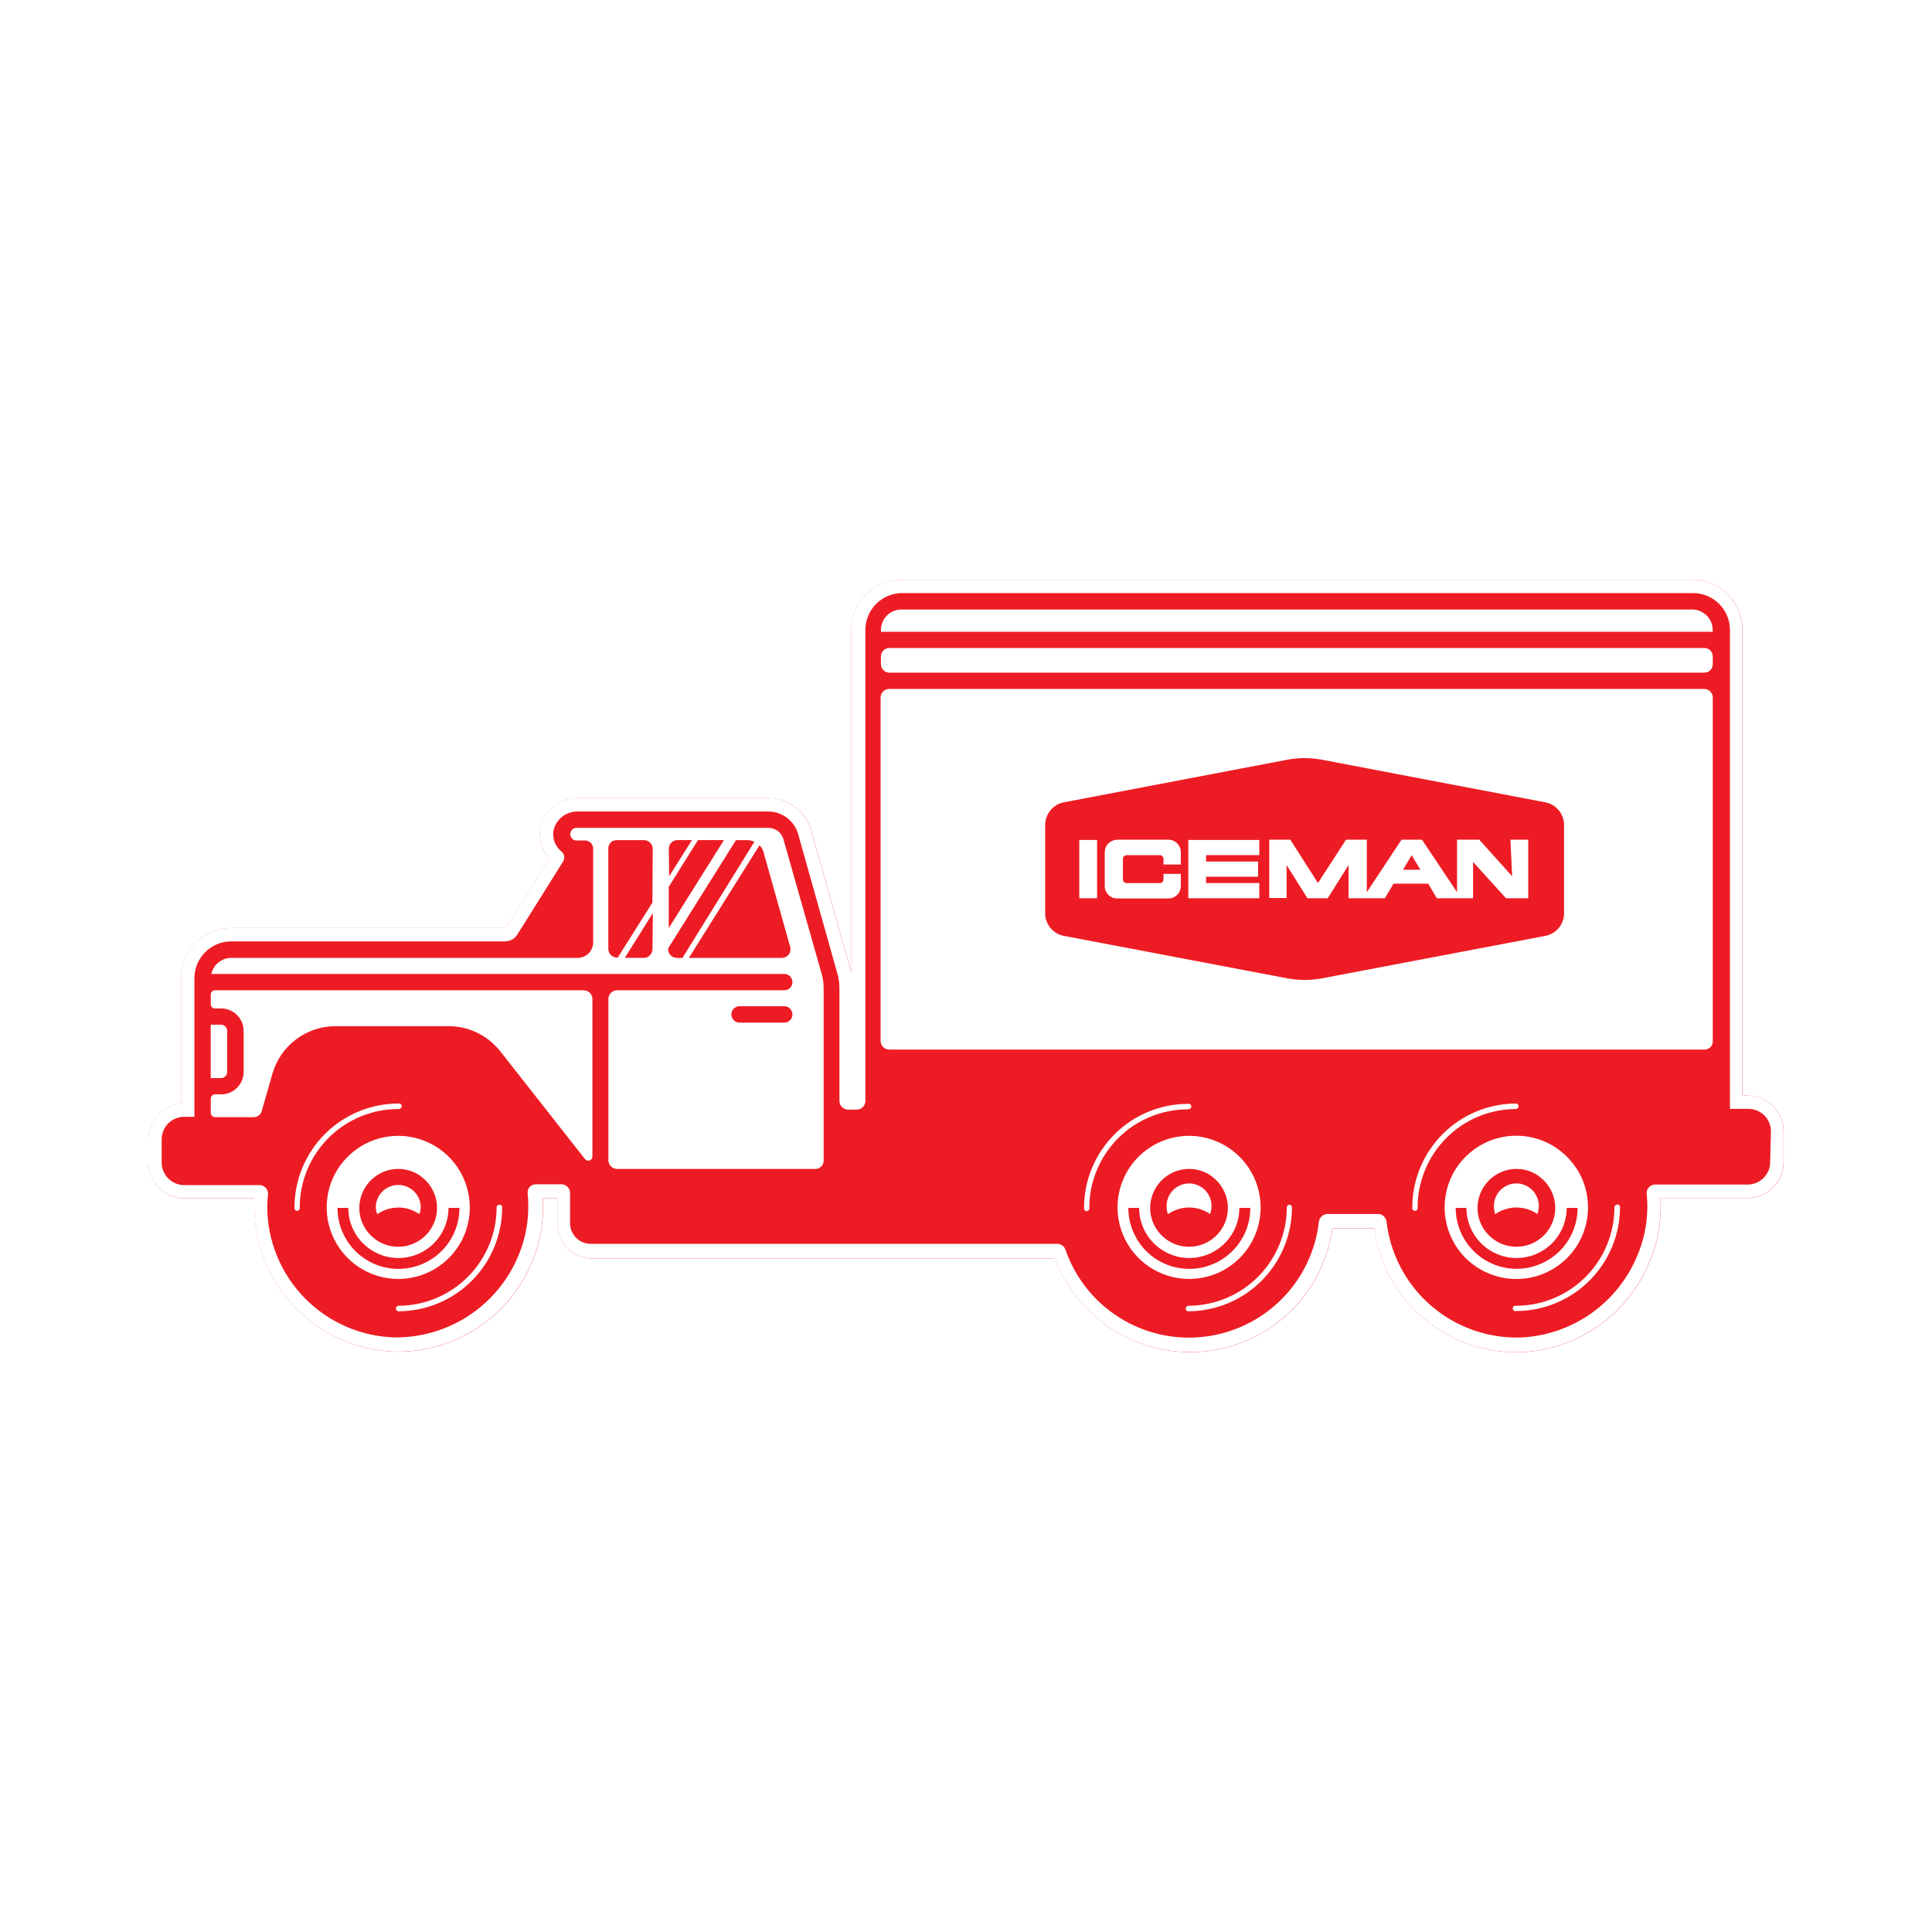<svg viewBox="0 0 288 288" version="1.1" xmlns="http://www.w3.org/2000/svg" id="Layer_1">
  
  <defs>
    <style>
      .st0, .st1 {
        fill-rule: evenodd;
      }

      .st0, .st2 {
        fill: #fff;
      }

      .st1, .st3 {
        fill: #ed1c24;
      }
    </style>
  </defs>
  <rect height="288" width="288" class="st2"></rect>
  <g>
    <path d="M99.7,126.46c.02-.33.16-.64.4-.87s.56-.36.89-.36h2.16l-3.4,5.4-.05-4.17Z" class="st3"></path>
    <path d="M99.7,132.17l4.35-6.94h3.87l-8.23,13.11v-6.17h.01Z" class="st3"></path>
    <path d="M97.26,141.5c0,.34-.14.67-.38.91s-.57.38-.91.38h-2.83l4.18-6.68-.06,5.39h0Z" class="st3"></path>
    <path d="M97.26,134.54l-5.17,8.2h-.12c-.34,0-.67-.14-.91-.38-.24-.24-.38-.57-.38-.91v-14.98c0-.17.03-.33.1-.49.07-.15.16-.29.28-.41.12-.12.26-.2.42-.26.16-.06.32-.08.49-.07h4.04c.33,0,.65.13.89.36s.38.54.4.87l-.05,8.07h.01Z" class="st3"></path>
    <path d="M100.89,142.79c-.34,0-.67-.14-.91-.38-.24-.24-.38-.57-.38-.91v-.14l10.11-16.12h1.76c.34,0,.68.09.98.25l-10.72,17.31h-.84Z" class="st3"></path>
    <path d="M102.69,142.79l10.53-16.79c.27.27.47.6.58.97l4,14.21c.05.19.05.38.02.57-.04.19-.11.37-.23.52s-.26.28-.43.37-.36.14-.55.15h-13.92,0Z" class="st3"></path>
    <path d="M110.38,152.44c-.17.02-.34,0-.51-.05-.16-.05-.31-.14-.44-.26-.13-.12-.23-.26-.3-.41-.07-.16-.11-.33-.11-.5s.04-.34.11-.5.17-.3.3-.41c.13-.11.28-.2.44-.26.16-.05.34-.07.51-.05h6.64c.3.03.58.17.79.4.2.23.32.52.32.82s-.11.6-.32.82c-.2.23-.48.37-.79.4h-6.64Z" class="st3"></path>
    <path d="M180.47,175.22c-.96-.64-2.08-.97-3.23-.97-1.53,0-3,.62-4.09,1.71-1.08,1.09-1.69,2.56-1.7,4.09,0,1.15.34,2.27.98,3.22s1.54,1.7,2.6,2.14c1.06.44,2.23.55,3.35.33,1.13-.22,2.16-.78,2.97-1.59s1.36-1.85,1.58-2.97c.22-1.13.11-2.29-.34-3.35-.44-1.06-1.19-1.96-2.14-2.6h.02ZM177.25,180c1.12,0,2.22.35,3.15.98.12-.32.19-.65.21-.99.03-.46-.04-.92-.19-1.35-.16-.43-.4-.83-.71-1.16-.31-.33-.69-.6-1.11-.78s-.87-.28-1.33-.28-.91.09-1.33.28c-.42.18-.8.45-1.11.78s-.56.73-.71,1.16c-.16.43-.22.89-.19,1.35,0,.34.08.68.19,1.01.93-.64,2.03-.99,3.15-.99h-.02Z" class="st1"></path>
    <path d="M169.83,180.06h-1.63c0,2.41.96,4.72,2.66,6.43s4.02,2.66,6.43,2.66,4.72-.96,6.43-2.66,2.66-4.02,2.66-6.43h-1.63c0,1.98-.79,3.88-2.19,5.28-1.4,1.4-3.3,2.19-5.28,2.19s-3.88-.79-5.28-2.19c-1.4-1.4-2.19-3.3-2.19-5.28h.02Z" class="st3"></path>
    <path d="M59.36,174.25c1.15,0,2.27.34,3.23.97.96.64,1.7,1.54,2.14,2.6.44,1.06.56,2.23.34,3.35-.22,1.13-.77,2.16-1.58,2.97-.81.81-1.84,1.37-2.97,1.59s-2.29.11-3.35-.33c-1.06-.44-1.97-1.18-2.6-2.14-.64-.95-.98-2.08-.98-3.22,0-1.53.61-3.01,1.7-4.09,1.08-1.09,2.55-1.7,4.09-1.71h-.02ZM59.36,180c1.13,0,2.22.35,3.15.98.12-.32.19-.65.21-.99,0-.89-.35-1.74-.98-2.37-.63-.63-1.48-.98-2.37-.98s-1.74.35-2.37.98-.98,1.48-.98,2.37c.02.34.08.68.21,1.01.93-.64,2.03-.99,3.15-.99h-.02Z" class="st1"></path>
    <path d="M50.32,180.06h1.63c0,1.98.79,3.88,2.19,5.28,1.4,1.4,3.3,2.19,5.28,2.19s3.88-.79,5.28-2.19c1.4-1.4,2.19-3.3,2.19-5.28h1.63c0,2.41-.96,4.72-2.66,6.43-1.71,1.71-4.02,2.66-6.43,2.66s-4.72-.96-6.43-2.66c-1.71-1.71-2.66-4.02-2.66-6.43h-.02Z" class="st3"></path>
    <path d="M209.15,129.65l1.29-2.17,1.29,2.17h-2.58,0Z" class="st3"></path>
    <path d="M233.15,136.14c0,.8-.28,1.57-.79,2.19s-1.22,1.03-2,1.18l-33.3,6.33c-1.71.32-3.46.32-5.17,0l-33.3-6.33c-.79-.15-1.49-.57-2-1.18-.51-.62-.79-1.39-.79-2.19v-13.16c0-.8.28-1.58.79-2.19.51-.62,1.22-1.04,2-1.19l33.3-6.35c1.71-.32,3.46-.32,5.17,0l33.3,6.35c.79.15,1.49.57,2,1.19s.79,1.39.79,2.19v13.16ZM177.14,125.21v8.69h10.58v-2.27h-7.93v-.94h7.75v-2.26h-7.75v-.96h7.93v-2.26h-10.58ZM225.41,130.62l-4.9-5.45h-3.32v7.83l-5.23-7.83h-3.05l-5.17,7.83v-7.83h-3.1l-4.18,6.46-4.13-6.46h-3.13v8.69h2.58v-4.91l3.11,4.95h3.02l3.11-4.95v4.95h5.41l1.29-2.17h5.17l1.29,2.17h5.4v-5.41l4.91,5.41h3.31v-8.73h-2.65l.25,5.45h.01ZM166.57,125.17h7.56c.25,0,.5.04.74.14.23.1.45.24.62.42.18.18.31.4.41.63.09.24.13.49.12.74v1.77h-2.58v-.83c0-.07,0-.15-.04-.22s-.07-.13-.12-.18-.11-.1-.18-.12c-.07-.03-.14-.04-.22-.04h-4.92c-.08,0-.15,0-.22.04s-.13.07-.19.12c-.05.05-.1.12-.12.19-.03.07-.04.14-.04.22v3.02c0,.08,0,.15.04.22s.07.13.12.19c.05.05.12.1.19.12.07.03.14.04.22.04h4.92c.07,0,.15,0,.22-.04s.13-.07.18-.12.09-.12.12-.18c.03-.07.04-.14.04-.22v-.81h2.58v1.77c0,.25-.04.5-.13.73-.09.23-.23.44-.41.62-.18.18-.39.32-.62.41s-.48.14-.73.13h-7.56c-.25,0-.5-.04-.73-.13s-.44-.23-.62-.41c-.18-.18-.31-.39-.41-.62-.09-.23-.14-.48-.13-.73v-4.96c0-.25.04-.5.13-.73.09-.23.23-.44.41-.62.18-.18.39-.31.62-.41.23-.09.48-.14.73-.13v-.02ZM160.9,125.21h2.65v8.69h-2.65v-8.69Z" class="st1"></path>
    <path d="M229.26,175.22c-.95-.64-2.08-.97-3.22-.97-1.54,0-3,.62-4.09,1.71-1.09,1.09-1.69,2.56-1.7,4.09,0,1.15.34,2.27.98,3.22s1.54,1.7,2.6,2.14c1.06.44,2.23.55,3.35.33s2.16-.78,2.97-1.59,1.36-1.85,1.58-2.97c.22-1.13.1-2.29-.34-3.35s-1.19-1.96-2.14-2.6h0ZM226.04,180c1.12,0,2.22.35,3.15.98.12-.32.19-.65.21-.99.03-.46-.04-.92-.19-1.35-.16-.43-.4-.83-.71-1.16-.31-.33-.69-.6-1.11-.78s-.88-.28-1.33-.28-.91.09-1.33.28c-.42.18-.8.45-1.11.78s-.56.73-.71,1.16c-.16.43-.22.89-.19,1.35,0,.34.08.68.19,1.01.93-.64,2.02-.99,3.15-.99h-.02Z" class="st1"></path>
    <path d="M218.61,180.06h-1.61c0,2.41.96,4.72,2.66,6.42s4.01,2.66,6.42,2.66,4.72-.96,6.43-2.66c1.7-1.7,2.66-4.01,2.66-6.42h-1.63c0,1.98-.79,3.88-2.19,5.28-1.4,1.4-3.3,2.19-5.28,2.19s-3.88-.79-5.28-2.19c-1.4-1.4-2.19-3.3-2.19-5.28h.01Z" class="st3"></path>
    <path d="M263.87,173.28c0,.44-.09.88-.26,1.28-.17.41-.42.78-.73,1.09s-.68.56-1.09.72c-.41.17-.84.25-1.28.25h-13.83c-.33.02-.64.16-.87.4-.23.24-.35.56-.35.89.34,3.17-.14,6.38-1.39,9.31-1.43,3.47-3.83,6.46-6.89,8.62s-6.69,3.4-10.44,3.58c-4.9.16-9.68-1.53-13.4-4.73-3.71-3.2-6.09-7.68-6.65-12.55-.04-.3-.18-.58-.41-.79-.22-.21-.51-.33-.82-.34h-7.62c-.3,0-.59.13-.82.34s-.37.48-.41.79c-.5,4.39-2.47,8.49-5.6,11.61s-7.23,5.09-11.63,5.57c-4.4.49-8.83-.54-12.56-2.9-3.74-2.37-6.56-5.93-8-10.11-.09-.24-.24-.45-.45-.6-.21-.15-.45-.24-.71-.25h-69.6c-.82,0-1.6-.33-2.18-.9-.58-.58-.9-1.36-.9-2.18v-4.51c0-.34-.14-.67-.38-.91s-.57-.38-.91-.38h-3.75c-.17,0-.35,0-.51.08-.16.06-.31.16-.43.28s-.22.27-.28.43c-.06.16-.09.33-.07.51.24,2.3.06,4.63-.53,6.87-1.13,4.23-3.63,7.96-7.12,10.62-3.48,2.65-7.75,4.07-12.13,4.04-5.07-.14-9.89-2.24-13.44-5.86s-5.55-8.48-5.59-13.55c0-.67.04-1.35.12-2.01,0-.34-.14-.67-.38-.91s-.57-.38-.91-.38h-11.21c-.89,0-1.74-.35-2.37-.98-.63-.63-.98-1.48-.99-2.37v-3.45c0-.44.08-.88.25-1.29.17-.41.41-.78.73-1.1.31-.31.68-.56,1.09-.73s.85-.26,1.29-.26h1.52v-20.66c0-1.46.58-2.85,1.61-3.88s2.43-1.61,3.88-1.61h40.83c.36,0,.71-.09,1.03-.27.32-.17.58-.42.78-.73l6.83-10.91c.15-.23.2-.51.16-.78-.04-.27-.18-.52-.39-.69-.44-.36-.78-.82-1-1.34-.21-.52-.29-1.09-.23-1.65.15-.83.58-1.59,1.22-2.13.64-.55,1.46-.85,2.3-.86h28.56c1,0,1.97.34,2.77.95.8.61,1.37,1.46,1.65,2.42l5.85,20.81c.2.71.3,1.45.3,2.18v16.79c0,.34.14.67.38.91s.57.38.91.38h1.29c.34,0,.67-.14.91-.38s.38-.57.38-.91v-70.22c0-1.46.58-2.85,1.61-3.88s2.43-1.61,3.88-1.61h117.9c1.46,0,2.85.58,3.88,1.61s1.61,2.43,1.61,3.88v71.4h2.75c.44,0,.88.08,1.29.25s.78.42,1.09.73.56.68.73,1.09.25.85.25,1.29l-.12,4.62v-.04ZM134.37,90.86h117.9c.4,0,.8.08,1.16.24.37.15.7.38.99.66.28.28.5.62.66.99.15.37.23.77.23,1.17v.26h-123.99v-.27c0-.81.32-1.58.89-2.16.57-.57,1.35-.89,2.16-.89h0ZM132.56,96.6h121.52c.68,0,1.24.56,1.24,1.24v1.19c0,.68-.55,1.24-1.24,1.24h-121.52c-.68,0-1.24-.56-1.24-1.24v-1.19c0-.68.56-1.24,1.24-1.24ZM116.78,125.09c-.14-.48-.43-.91-.83-1.21s-.89-.47-1.39-.47h-28.72c-.23.03-.44.14-.59.31-.15.17-.24.4-.24.63s.08.45.24.63c.15.17.37.28.59.31h1.29c.17,0,.33,0,.49.07.16.06.3.15.42.26.12.12.22.25.28.41.07.15.1.32.1.49v13.96c0,.61-.24,1.2-.67,1.63-.43.43-1.02.68-1.63.68h-51.65c-.69,0-1.36.24-1.9.68-.54.43-.92,1.04-1.07,1.71h85.52c.3.03.58.17.79.4.2.23.32.52.32.82s-.11.6-.32.82c-.2.23-.48.37-.79.4h-25.04c-.34,0-.67.14-.91.38-.24.24-.38.57-.38.91v24.05c0,.34.14.67.38.91s.57.38.91.38h29.5c.17,0,.35,0,.51-.08.16-.06.31-.16.43-.28s.22-.27.28-.43c.06-.16.09-.33.08-.51v-25.62c0-.73-.09-1.46-.3-2.17l-5.7-20.07h0ZM177.1,165.33c.06,0,.12,0,.18,0,.06-.02.11-.04.16-.08.05-.04.08-.09.11-.14s.04-.11.04-.17,0-.12-.04-.17-.06-.1-.11-.14-.1-.07-.16-.08c-.06-.02-.12-.02-.18,0-4.11,0-8.05,1.63-10.96,4.54-2.91,2.91-4.54,6.85-4.54,10.96,0,.06,0,.12,0,.18.02.06.04.11.08.16.04.05.09.08.14.11s.11.04.17.04.12,0,.17-.04.1-.06.14-.11.07-.1.08-.16c.02-.06.02-.12,0-.18,0-3.89,1.55-7.63,4.3-10.38s6.49-4.3,10.38-4.3l.04-.04ZM225.99,165.33c.1-.02.18-.07.24-.14.06-.07.1-.17.1-.27s-.04-.19-.1-.27c-.06-.07-.15-.12-.24-.14-4.11,0-8.05,1.63-10.96,4.54-2.91,2.91-4.54,6.85-4.54,10.96v.18c.02.06.05.11.08.16.04.05.09.08.14.11s.11.04.17.04.12,0,.18-.04c.05-.03.1-.06.14-.11s.07-.1.08-.16c.02-.06.02-.12,0-.18,0-3.89,1.55-7.63,4.3-10.38s6.49-4.3,10.38-4.3h.03ZM192.22,179.58c-.11,0-.21.04-.28.12-.08.08-.12.18-.12.28,0,1.93-.38,3.84-1.13,5.62-.74,1.78-1.83,3.4-3.19,4.76-1.37,1.36-2.99,2.44-4.78,3.18-1.79.73-3.7,1.11-5.63,1.11-.1.02-.18.07-.24.14-.06.07-.1.17-.1.27s.03.19.1.27c.06.07.15.12.24.14,4.11,0,8.05-1.63,10.96-4.54,2.91-2.91,4.54-6.85,4.54-10.96,0-.1-.04-.19-.11-.27-.07-.07-.16-.11-.26-.12h0ZM186.12,174.06c1.17,1.75,1.8,3.82,1.8,5.93,0,2.83-1.12,5.54-3.12,7.54s-4.71,3.12-7.54,3.12c-2.11,0-4.17-.63-5.93-1.8-1.75-1.17-3.12-2.84-3.93-4.79s-1.02-4.09-.61-6.16,1.43-3.97,2.92-5.46,3.39-2.51,5.46-2.92,4.21-.2,6.16.61,3.62,2.17,4.79,3.93h0ZM32.04,147.62h55.03c.32.02.63.15.85.38.23.23.36.54.37.86v23.54c0,.13-.04.25-.12.35-.07.1-.18.18-.3.22-.12.04-.25.05-.37,0-.12-.03-.23-.1-.31-.2l-12.66-16.11c-.92-1.16-2.08-2.09-3.41-2.73s-2.78-.98-4.26-.98h-16.87c-2.12,0-4.18.69-5.87,1.96s-2.93,3.06-3.52,5.1l-1.61,5.61c-.07.26-.22.48-.44.64-.21.16-.47.25-.74.25h-5.79c-.16,0-.32-.07-.43-.19-.12-.12-.18-.27-.19-.43v-2.16c0-.16.07-.32.19-.43.12-.12.27-.18.43-.19h.92c.44,0,.88-.08,1.28-.25.41-.17.78-.41,1.09-.72s.56-.68.73-1.09.26-.84.26-1.28v-6.13c0-.44-.09-.87-.26-1.28s-.42-.77-.73-1.08-.68-.55-1.09-.72-.84-.25-1.28-.25h-.92c-.16,0-.32-.07-.44-.18-.12-.12-.18-.27-.18-.44v-1.47c0-.16.07-.32.18-.44.12-.12.27-.18.44-.18h.02ZM59.54,165.32c-.06.02-.12.02-.18,0-3.89,0-7.63,1.55-10.38,4.3s-4.3,6.49-4.3,10.38c0,.06,0,.12,0,.18-.02.06-.04.11-.08.16s-.09.08-.14.11-.11.04-.17.04-.12,0-.17-.04-.1-.06-.14-.11-.07-.1-.08-.16c-.02-.06-.02-.12,0-.18,0-4.11,1.63-8.05,4.54-10.96s6.85-4.54,10.96-4.54c.06,0,.12,0,.18,0,.06.02.11.04.16.08.05.04.08.09.11.14s.04.11.04.17,0,.12-.04.17c-.03.05-.06.1-.11.14s-.1.07-.16.08l-.04.04ZM33.86,153.66v6.13c0,.12-.02.24-.07.35s-.11.21-.2.29c-.08.08-.18.15-.29.2s-.23.07-.35.07h-1.54v-7.96h1.54c.12,0,.24.02.35.07.11.05.21.11.29.2s.15.19.2.3c.04.11.07.23.07.35h0ZM70.02,179.98c0-2.11-.63-4.17-1.8-5.93-1.17-1.75-2.84-3.12-4.79-3.93-1.95-.81-4.09-1.02-6.16-.61s-3.97,1.43-5.46,2.92c-1.49,1.49-2.51,3.39-2.92,5.46-.41,2.07-.2,4.21.61,6.16s2.17,3.62,3.93,4.79c1.75,1.17,3.82,1.8,5.93,1.8,2.83,0,5.54-1.12,7.54-3.12s3.12-4.71,3.12-7.54h0ZM74.43,179.58c-.11,0-.21.04-.28.12-.08.08-.12.18-.12.28,0,3.89-1.55,7.62-4.3,10.37s-6.48,4.3-10.37,4.3c-.1.02-.18.07-.24.14-.06.07-.1.17-.1.27s.03.19.1.27.15.12.24.14c4.11,0,8.05-1.63,10.96-4.54,2.91-2.91,4.54-6.85,4.54-10.96,0-.05-.01-.11-.04-.16-.02-.05-.05-.09-.09-.13-.04-.04-.09-.06-.14-.08s-.1-.03-.16-.02h0ZM254.09,102.7h-121.53c-.34,0-.67.14-.91.38s-.38.57-.38.91v51.18c0,.34.14.67.38.91s.57.38.91.38h121.53c.17,0,.33-.03.49-.1.15-.07.29-.16.41-.28.11-.12.2-.27.26-.42.06-.16.08-.32.07-.49v-51.23c0-.32-.15-.63-.37-.86-.23-.23-.53-.37-.86-.38h0ZM240.78,179.7c.07-.07.18-.12.28-.12.05,0,.11,0,.16.02s.1.05.14.08c.04.04.07.08.09.13.02.05.04.1.04.16,0,4.11-1.63,8.05-4.54,10.96-2.91,2.91-6.85,4.54-10.96,4.54-.06,0-.12,0-.18,0-.06-.02-.11-.04-.16-.08-.05-.04-.08-.09-.11-.14-.02-.05-.04-.11-.04-.17,0-.03,0-.07,0-.1,0-.03.02-.05.03-.07.03-.05.06-.1.11-.14.04-.04.1-.07.16-.08.06-.02.12-.02.18,0,3.89,0,7.62-1.55,10.37-4.3s4.3-6.48,4.3-10.37c0-.11.04-.21.12-.28v-.04ZM234.93,174.05c1.17,1.76,1.8,3.82,1.79,5.94,0,1.4-.28,2.79-.81,4.09-.54,1.3-1.32,2.47-2.32,3.46s-2.17,1.78-3.47,2.31c-1.3.54-2.68.81-4.09.81-2.11,0-4.18-.63-5.94-1.8-1.76-1.17-3.13-2.84-3.93-4.8-.81-1.95-1.02-4.1-.61-6.17.41-2.07,1.43-3.98,2.93-5.47s3.4-2.51,5.47-2.92,4.22-.2,6.17.61,3.62,2.18,4.79,3.94h.02Z" class="st1"></path>
    <path d="M260.51,163.31h-.76v-69.41c0-1.98-.79-3.88-2.19-5.28s-3.3-2.19-5.28-2.19h-117.9c-1.98,0-3.88.79-5.28,2.19-1.4,1.4-2.19,3.3-2.19,5.28v51.07l-5.97-21.17c-.39-1.38-1.22-2.6-2.37-3.47s-2.54-1.34-3.98-1.35h-28.57c-1.34,0-2.63.48-3.64,1.36s-1.67,2.08-1.86,3.41c-.08.71-.02,1.43.18,2.12s.54,1.33,1,1.88l.19.26-6.46,10.33h-40.94c-1.98,0-3.89.79-5.29,2.2-1.4,1.4-2.19,3.31-2.19,5.29v18.71h-.37c-1.26.21-2.41.86-3.23,1.84-.83.98-1.28,2.22-1.28,3.49v3.4c0,1.42.57,2.77,1.57,3.78,1,1,2.36,1.57,3.78,1.57h10.44v1.36c.03,5.62,2.24,11,6.17,15.02,3.93,4.01,9.27,6.34,14.88,6.49h.4c4.77,0,9.41-1.6,13.19-4.52s6.48-7,7.7-11.62c.54-2.04.77-4.14.68-6.25v-.46h2.16v3.87c0,.67.13,1.33.39,1.94.26.62.63,1.18,1.1,1.65s1.03.85,1.65,1.1,1.28.39,1.94.39h69.06l.1.28c1.59,4.02,4.35,7.47,7.92,9.91,3.57,2.44,7.79,3.76,12.11,3.78,5.11.02,10.06-1.8,13.95-5.11,3.89-3.32,6.46-7.92,7.25-12.97l.06-.37h6.26v.37c.79,5.05,3.37,9.65,7.26,12.97s8.84,5.13,13.95,5.12h.75c4.13-.2,8.12-1.57,11.5-3.96s6-5.69,7.56-9.52c1.22-2.85,1.78-5.94,1.64-9.04v-.47h12.99c1.42,0,2.77-.57,3.78-1.57,1-1,1.57-2.36,1.57-3.78v-4.56c0-.7-.14-1.4-.41-2.05-.27-.65-.66-1.24-1.16-1.74s-1.09-.89-1.74-1.16-1.35-.4-2.05-.4h-.02Z" class="st1"></path>
    <path d="M116.78,125.09c-.14-.48-.43-.91-.83-1.21s-.89-.47-1.39-.47h-28.72c-.23.03-.44.14-.59.31-.15.17-.24.4-.24.63s.08.45.24.63c.15.17.37.28.59.31h1.29c.17,0,.33,0,.49.07.16.06.3.15.42.26.12.12.22.25.28.41.07.15.1.32.1.49v13.96c0,.61-.24,1.2-.67,1.63-.43.43-1.02.68-1.63.68h-51.65c-.69,0-1.36.24-1.9.68-.54.43-.92,1.04-1.07,1.71h85.52c.3.03.58.17.79.4.2.23.32.52.32.82s-.11.6-.32.82c-.2.23-.48.37-.79.4h-25.04c-.34,0-.67.14-.91.38-.24.24-.38.57-.38.91v24.05c0,.34.14.67.38.91s.57.38.91.38h29.5c.17,0,.35,0,.51-.08.16-.06.31-.16.43-.28s.22-.27.28-.43c.06-.16.09-.33.08-.51v-25.62c0-.73-.09-1.46-.3-2.17l-5.7-20.07h0ZM99.7,126.46c.02-.33.16-.64.4-.87s.56-.36.89-.36h2.16l-3.4,5.4-.05-4.17ZM99.7,132.17l4.35-6.94h3.87l-8.23,13.11v-6.17h.01ZM97.26,141.5c0,.34-.14.67-.38.91s-.57.38-.91.38h-2.83l4.18-6.68-.06,5.39h0ZM97.26,134.54l-5.17,8.2h-.12c-.34,0-.67-.14-.91-.38-.24-.24-.38-.57-.38-.91v-14.98c0-.17.03-.33.1-.49.07-.15.16-.29.28-.41.12-.12.26-.2.42-.26.16-.06.32-.08.49-.07h4.04c.33,0,.65.13.89.36s.38.54.4.87l-.05,8.07h.01ZM100.89,142.79c-.34,0-.67-.14-.91-.38-.24-.24-.38-.57-.38-.91v-.14l10.11-16.12h1.76c.34,0,.68.09.98.25l-10.72,17.31h-.84ZM102.69,142.79l10.53-16.79c.27.27.47.6.58.97l4,14.21c.05.19.05.38.02.57-.04.19-.11.37-.23.52s-.26.28-.43.37-.36.14-.55.15h-13.92,0ZM110.38,152.44c-.17.02-.34,0-.51-.05-.16-.05-.31-.14-.44-.26-.13-.12-.23-.26-.3-.41-.07-.16-.11-.33-.11-.5s.04-.34.11-.5.17-.3.3-.41c.13-.11.28-.2.44-.26.16-.05.34-.07.51-.05h6.64c.3.03.58.17.79.4.2.23.32.52.32.82s-.11.6-.32.82c-.2.23-.48.37-.79.4h-6.64Z" class="st0"></path>
    <path d="M177.1,165.33c.06,0,.12,0,.18,0,.06-.02.11-.04.16-.08.05-.04.08-.09.11-.14s.04-.11.04-.17,0-.12-.04-.17-.06-.1-.11-.14-.1-.07-.16-.08c-.06-.02-.12-.02-.18,0-4.11,0-8.05,1.63-10.96,4.54-2.91,2.91-4.54,6.85-4.54,10.96,0,.06,0,.12,0,.18.02.06.04.11.08.16.04.05.09.08.14.11s.11.04.17.04.12,0,.17-.04.1-.06.14-.11.07-.1.08-.16c.02-.06.02-.12,0-.18,0-3.89,1.55-7.63,4.3-10.38s6.49-4.3,10.38-4.3l.04-.04Z" class="st2"></path>
    <path d="M226.24,165.18c-.06.07-.15.12-.24.14-3.89,0-7.63,1.55-10.38,4.3s-4.3,6.49-4.3,10.38c0,.06,0,.12,0,.18-.02.06-.04.11-.08.16-.04.05-.09.08-.14.11-.06.03-.12.04-.18.04s-.12,0-.17-.04-.1-.06-.14-.11-.07-.1-.08-.16c-.02-.06-.02-.12,0-.18,0-4.11,1.63-8.05,4.54-10.96,2.91-2.91,6.85-4.54,10.96-4.54.1.02.18.07.24.14.06.07.1.17.1.27s-.04.19-.1.27h-.03Z" class="st2"></path>
    <path d="M192.22,179.58c-.11,0-.21.04-.28.12-.08.08-.12.18-.12.28,0,1.93-.38,3.84-1.13,5.62-.74,1.78-1.83,3.4-3.19,4.76-1.37,1.36-2.99,2.44-4.78,3.18-1.79.73-3.7,1.11-5.63,1.11-.1.02-.18.07-.24.14-.06.07-.1.17-.1.27s.03.19.1.27c.06.07.15.12.24.14,4.11,0,8.05-1.63,10.96-4.54,2.91-2.91,4.54-6.85,4.54-10.96,0-.1-.04-.19-.11-.27-.07-.07-.16-.11-.26-.12h0Z" class="st2"></path>
    <path d="M180.4,180.98c-.93-.64-2.03-.98-3.15-.98s-2.22.36-3.15.99c-.12-.32-.18-.66-.19-1.01-.03-.46.04-.92.19-1.35.16-.43.4-.83.71-1.16.31-.33.69-.6,1.11-.78s.87-.28,1.33-.28.91.09,1.33.28c.42.18.8.45,1.11.78s.56.73.71,1.16c.16.43.22.89.19,1.35-.02.34-.09.68-.21.99h.02Z" class="st2"></path>
    <path d="M186.12,174.06c1.17,1.75,1.8,3.82,1.8,5.93,0,2.83-1.12,5.54-3.12,7.54s-4.71,3.12-7.54,3.12c-2.11,0-4.17-.63-5.93-1.8-1.75-1.17-3.12-2.84-3.93-4.79s-1.02-4.09-.61-6.16,1.43-3.97,2.92-5.46,3.39-2.51,5.46-2.92,4.21-.2,6.16.61,3.62,2.17,4.79,3.93h0ZM180.47,175.22c-.96-.64-2.08-.97-3.23-.97-1.53,0-3,.62-4.09,1.71-1.08,1.09-1.69,2.56-1.7,4.09,0,1.15.34,2.27.98,3.22s1.54,1.7,2.6,2.14c1.06.44,2.23.55,3.35.33,1.13-.22,2.16-.78,2.97-1.59s1.36-1.85,1.58-2.97c.22-1.13.11-2.29-.34-3.35-.44-1.06-1.19-1.96-2.14-2.6h.02ZM169.83,180.06h-1.63c0,2.41.96,4.72,2.66,6.43s4.02,2.66,6.43,2.66,4.72-.96,6.43-2.66,2.66-4.02,2.66-6.43h-1.63c0,1.98-.79,3.88-2.19,5.28-1.4,1.4-3.3,2.19-5.28,2.19s-3.88-.79-5.28-2.19c-1.4-1.4-2.19-3.3-2.19-5.28h.02Z" class="st0"></path>
    <path d="M87.07,147.62h-55.03c-.16,0-.32.07-.44.18-.12.12-.18.27-.18.44v1.47c0,.16.07.32.18.44.12.12.27.18.44.18h.92c.44,0,.87.08,1.28.25s.78.41,1.09.72.56.68.73,1.08c.17.41.26.84.26,1.28v6.13c0,.44-.09.88-.26,1.28-.17.41-.42.78-.73,1.09s-.68.56-1.09.72c-.41.17-.84.25-1.28.25h-.92c-.16,0-.32.07-.43.19-.12.12-.18.27-.19.43v2.16c0,.16.07.32.19.43.12.12.27.18.43.19h5.79c.27,0,.53-.09.74-.25.21-.16.37-.39.44-.64l1.61-5.61c.59-2.04,1.82-3.83,3.52-5.1,1.69-1.27,3.76-1.96,5.87-1.96h16.87c1.48,0,2.93.33,4.26.98,1.33.64,2.49,1.58,3.41,2.73l12.66,16.11c.08.1.19.17.31.2.12.03.25.03.37,0s.22-.12.3-.22c.07-.1.11-.23.12-.35v-23.54c-.01-.32-.15-.63-.37-.86-.23-.23-.53-.37-.85-.38h-.02Z" class="st2"></path>
    <path d="M59.54,165.32c-.06.02-.12.02-.18,0-3.89,0-7.63,1.55-10.38,4.3s-4.3,6.49-4.3,10.38c0,.06,0,.12,0,.18-.02.06-.04.11-.08.16s-.09.08-.14.11-.11.04-.17.04-.12,0-.17-.04-.1-.06-.14-.11-.07-.1-.08-.16c-.02-.06-.02-.12,0-.18,0-4.11,1.63-8.05,4.54-10.96s6.85-4.54,10.96-4.54c.06,0,.12,0,.18,0,.06.02.11.04.16.08.05.04.08.09.11.14s.04.11.04.17,0,.12-.04.17c-.03.05-.06.1-.11.14s-.1.07-.16.08l-.04.04Z" class="st2"></path>
    <path d="M33.86,159.8v-6.13c0-.12-.02-.24-.07-.35-.04-.11-.11-.21-.2-.3-.08-.09-.18-.15-.29-.2s-.23-.07-.35-.07h-1.54v7.96h1.54c.12,0,.24-.02.35-.07.11-.05.21-.11.29-.2.08-.08.15-.18.2-.29s.07-.23.07-.35h0Z" class="st2"></path>
    <path d="M59.36,180c1.13,0,2.22.35,3.15.98.12-.32.19-.65.21-.99,0-.89-.35-1.74-.98-2.37-.63-.63-1.48-.98-2.37-.98s-1.74.35-2.37.98-.98,1.48-.98,2.37c.02.34.08.68.21,1.01.93-.64,2.03-.99,3.15-.99h-.02Z" class="st2"></path>
    <path d="M68.23,174.06c1.17,1.75,1.8,3.82,1.8,5.93,0,2.83-1.12,5.54-3.12,7.54s-4.71,3.12-7.54,3.12c-2.11,0-4.17-.63-5.93-1.8-1.75-1.17-3.12-2.84-3.93-4.79s-1.02-4.09-.61-6.16,1.43-3.97,2.92-5.46c1.49-1.49,3.39-2.51,5.46-2.92s4.21-.2,6.16.61,3.62,2.17,4.79,3.93h0ZM62.58,175.22c-.96-.64-2.08-.97-3.23-.97-1.53,0-3,.62-4.09,1.71-1.08,1.09-1.69,2.56-1.7,4.09,0,1.15.34,2.27.98,3.22s1.54,1.7,2.6,2.14c1.06.44,2.23.55,3.35.33s2.16-.78,2.97-1.59,1.36-1.85,1.58-2.97c.22-1.13.11-2.29-.34-3.35-.44-1.06-1.19-1.96-2.14-2.6h.02ZM51.94,180.06h-1.63c0,2.41.96,4.72,2.66,6.43,1.71,1.71,4.02,2.66,6.43,2.66s4.72-.96,6.43-2.66c1.71-1.71,2.66-4.02,2.66-6.43h-1.63c0,1.98-.79,3.88-2.19,5.28s-3.3,2.19-5.28,2.19-3.88-.79-5.28-2.19c-1.4-1.4-2.19-3.3-2.19-5.28h.02Z" class="st0"></path>
    <path d="M74.43,179.58c-.11,0-.21.04-.28.12-.08.08-.12.18-.12.28,0,3.89-1.55,7.62-4.3,10.37s-6.48,4.3-10.37,4.3c-.1.02-.18.07-.24.14-.06.07-.1.17-.1.27s.03.19.1.27.15.12.24.14c4.11,0,8.05-1.63,10.96-4.54,2.91-2.91,4.54-6.85,4.54-10.96,0-.05-.01-.11-.04-.16-.02-.05-.05-.09-.09-.13-.04-.04-.09-.06-.14-.08s-.1-.03-.16-.02h0Z" class="st2"></path>
    <path d="M254.08,96.6h-121.52c-.68,0-1.24.56-1.24,1.24v1.19c0,.68.56,1.24,1.24,1.24h121.52c.68,0,1.24-.56,1.24-1.24v-1.19c0-.68-.55-1.24-1.24-1.24Z" class="st2"></path>
    <path d="M177.14,125.21v8.69h10.58v-2.27h-7.93v-.94h7.75v-2.26h-7.75v-.96h7.93v-2.26h-10.58Z" class="st2"></path>
    <path d="M220.51,125.17l4.9,5.45-.25-5.45h2.65v8.73h-3.31l-4.91-5.41v5.41h-5.4l-1.29-2.17h-5.17l-1.29,2.17h-5.41v-4.95l-3.11,4.95h-3.02l-3.11-4.95v4.91h-2.58v-8.69h3.13l4.13,6.46,4.18-6.46h3.1v7.83l5.17-7.83h3.05l5.23,7.83v-7.83h3.32-.01ZM210.44,127.48l-1.29,2.17h2.58l-1.29-2.17h0Z" class="st0"></path>
    <path d="M166.57,125.17h7.56c.25,0,.5.04.74.14.23.1.45.24.62.42.18.18.31.4.41.63.09.24.13.49.12.74v1.77h-2.58v-.83c0-.07,0-.15-.04-.22s-.07-.13-.12-.18-.11-.1-.18-.12c-.07-.03-.14-.04-.22-.04h-4.92c-.08,0-.15,0-.22.04s-.13.07-.19.12c-.05.05-.1.12-.12.19-.03.07-.04.14-.04.22v3.02c0,.08,0,.15.04.22s.07.13.12.19c.05.05.12.1.19.12.07.03.14.04.22.04h4.92c.07,0,.15,0,.22-.04s.13-.07.18-.12.09-.12.12-.18c.03-.07.04-.14.04-.22v-.81h2.58v1.77c0,.25-.04.5-.13.73-.09.23-.23.44-.41.62-.18.18-.39.32-.62.41s-.48.14-.73.13h-7.56c-.25,0-.5-.04-.73-.13s-.44-.23-.62-.41c-.18-.18-.31-.39-.41-.62-.09-.23-.14-.48-.13-.73v-4.96c0-.25.04-.5.13-.73.09-.23.23-.44.41-.62.18-.18.39-.31.62-.41.23-.09.48-.14.73-.13v-.02Z" class="st2"></path>
    <path d="M163.54,125.21h-2.65v8.69h2.65v-8.69Z" class="st2"></path>
    <path d="M254.09,102.7h-121.53c-.34,0-.67.14-.91.38s-.38.57-.38.91v51.18c0,.34.14.67.38.91s.57.38.91.38h121.53c.17,0,.33-.03.49-.1.15-.07.29-.16.41-.28.11-.12.2-.27.26-.42.06-.16.08-.32.07-.49v-51.23c0-.32-.15-.63-.37-.86-.23-.23-.53-.37-.86-.38h0ZM233.15,136.14c0,.8-.28,1.57-.79,2.19s-1.22,1.03-2,1.18l-33.3,6.33c-1.71.32-3.46.32-5.17,0l-33.3-6.33c-.79-.15-1.49-.57-2-1.18-.51-.62-.79-1.39-.79-2.19v-13.16c0-.8.28-1.58.79-2.19.51-.62,1.22-1.04,2-1.19l33.3-6.35c1.71-.32,3.46-.32,5.17,0l33.3,6.35c.79.15,1.49.57,2,1.19s.79,1.39.79,2.19v13.16Z" class="st0"></path>
    <path d="M241.06,179.58c-.1,0-.21.04-.28.12-.08.08-.12.18-.12.28,0,3.89-1.55,7.62-4.3,10.37s-6.48,4.3-10.37,4.3c-.06,0-.12,0-.18,0-.06.02-.11.04-.16.08-.05.04-.08.09-.11.14-.02.05-.04.11-.04.17s0,.12.04.17.06.1.11.14c.04.04.1.07.16.08.06.02.12.02.18,0,4.11,0,8.05-1.63,10.96-4.54,2.91-2.91,4.54-6.85,4.54-10.96,0-.05-.02-.11-.04-.16-.02-.05-.05-.09-.09-.13-.04-.04-.09-.06-.14-.08s-.1-.03-.16-.02v.04Z" class="st2"></path>
    <path d="M134.37,90.86h117.9c.4,0,.8.08,1.16.24s.7.38.99.66c.28.28.5.62.66.99.15.37.23.77.23,1.17v.26h-123.99v-.27c0-.81.32-1.58.89-2.16.57-.57,1.35-.89,2.16-.89h0Z" class="st2"></path>
    <path d="M229.19,180.98c-.93-.64-2.03-.98-3.15-.98s-2.22.36-3.15.99c-.12-.32-.18-.66-.19-1.01-.03-.46.04-.92.19-1.35.16-.43.4-.83.71-1.16.31-.33.69-.6,1.11-.78s.87-.28,1.33-.28.91.09,1.33.28c.42.18.8.45,1.11.78s.55.73.71,1.16c.16.43.22.89.19,1.35-.02.34-.09.68-.21.99h.02Z" class="st2"></path>
    <path d="M234.93,174.05c1.17,1.76,1.8,3.82,1.79,5.94,0,1.4-.28,2.79-.81,4.09-.54,1.3-1.32,2.47-2.32,3.46s-2.17,1.78-3.47,2.31c-1.3.54-2.68.81-4.09.81-2.11,0-4.18-.63-5.94-1.8-1.76-1.17-3.13-2.84-3.93-4.8-.81-1.95-1.02-4.1-.61-6.17.41-2.07,1.43-3.98,2.93-5.47s3.4-2.51,5.47-2.92,4.22-.2,6.17.61,3.62,2.18,4.79,3.94h.02ZM229.26,175.22c-.95-.64-2.08-.97-3.22-.97-1.54,0-3,.62-4.09,1.71-1.09,1.09-1.69,2.56-1.7,4.09,0,1.15.34,2.27.98,3.22s1.54,1.7,2.6,2.14c1.06.44,2.23.55,3.35.33s2.16-.78,2.97-1.59,1.36-1.85,1.58-2.97c.22-1.13.1-2.29-.34-3.35s-1.19-1.96-2.14-2.6h0ZM218.61,180.06h-1.61c0,2.41.96,4.72,2.66,6.42s4.01,2.66,6.42,2.66,4.72-.96,6.43-2.66c1.7-1.7,2.66-4.01,2.66-6.42h-1.63c0,1.98-.79,3.88-2.19,5.28-1.4,1.4-3.3,2.19-5.28,2.19s-3.88-.79-5.28-2.19c-1.4-1.4-2.19-3.3-2.19-5.28h.01Z" class="st0"></path>
    <path d="M259.75,163.31h.76c.7,0,1.4.14,2.05.4.65.27,1.24.66,1.74,1.16s.89,1.09,1.16,1.74c.27.65.41,1.35.41,2.05v4.56c0,1.42-.57,2.78-1.57,3.78s-2.36,1.57-3.78,1.57h-12.99v.47c.14,3.1-.42,6.19-1.64,9.04-1.56,3.83-4.19,7.14-7.56,9.52-3.38,2.39-7.37,3.76-11.5,3.96h-.75c-5.11.02-10.06-1.8-13.95-5.12-3.89-3.32-6.46-7.92-7.26-12.97v-.37h-6.26l-.06.37c-.79,5.05-3.36,9.65-7.25,12.97s-8.84,5.13-13.95,5.11c-4.32-.02-8.54-1.34-12.11-3.78s-6.33-5.89-7.92-9.91l-.1-.28h-69.06c-.67,0-1.33-.13-1.94-.39-.62-.26-1.18-.63-1.65-1.1s-.85-1.03-1.1-1.65-.39-1.28-.39-1.94v-3.87h-2.16v.46c.09,2.11-.14,4.21-.68,6.25-1.22,4.62-3.92,8.7-7.7,11.62s-8.41,4.51-13.19,4.52h-.4c-5.61-.15-10.95-2.47-14.88-6.49-3.93-4.01-6.14-9.4-6.17-15.02v-1.36h-10.44c-1.42,0-2.78-.57-3.78-1.57s-1.57-2.36-1.57-3.78v-3.4c0-1.28.45-2.52,1.28-3.49.83-.98,1.97-1.63,3.23-1.84h.37v-18.71c0-1.98.79-3.89,2.19-5.29s3.3-2.2,5.29-2.2h40.94l6.46-10.33-.19-.26c-.45-.55-.79-1.19-1-1.88-.2-.69-.26-1.41-.18-2.12.19-1.32.85-2.53,1.86-3.41,1.01-.88,2.3-1.36,3.64-1.36h28.57c1.44,0,2.84.48,3.98,1.35,1.15.87,1.98,2.09,2.37,3.47l5.97,21.17v-51.07c0-1.98.79-3.88,2.19-5.28s3.3-2.19,5.28-2.19h117.9c1.98,0,3.88.79,5.28,2.19s2.19,3.3,2.19,5.28v69.41h.02ZM263.61,174.56c.17-.41.26-.84.26-1.28l.12-4.62c0-.44-.08-.88-.25-1.29-.17-.41-.42-.78-.73-1.09s-.68-.56-1.09-.73-.85-.25-1.29-.25h-2.75v-71.4c0-1.46-.58-2.85-1.61-3.88s-2.43-1.61-3.88-1.61h-117.9c-1.46,0-2.85.58-3.88,1.61s-1.61,2.43-1.61,3.88v70.22c0,.34-.14.67-.38.91s-.57.38-.91.38h-1.29c-.34,0-.67-.14-.91-.38-.24-.24-.38-.57-.38-.91v-16.79c0-.74-.1-1.47-.3-2.18l-5.85-20.81c-.27-.96-.85-1.81-1.65-2.42s-1.77-.94-2.77-.95h-28.56c-.84.01-1.66.32-2.3.86-.64.55-1.08,1.3-1.22,2.13-.06.56.02,1.13.23,1.65.21.52.56.98,1,1.34.21.18.35.42.39.69s-.01.55-.16.78l-6.83,10.91c-.19.3-.46.55-.78.73-.32.17-.67.27-1.03.27h-40.83c-1.46,0-2.85.58-3.88,1.61s-1.61,2.43-1.61,3.88v20.66h-1.52c-.44,0-.88.09-1.29.26-.41.17-.78.42-1.09.73s-.56.69-.73,1.1-.25.85-.25,1.29v3.45c0,.89.36,1.74.99,2.37.63.63,1.48.98,2.37.98h11.21c.34,0,.67.14.91.38s.38.57.38.91c-.08.67-.12,1.34-.12,2.01.03,5.07,2.04,9.93,5.59,13.55,3.55,3.62,8.37,5.72,13.44,5.86,4.38.03,8.64-1.39,12.13-4.04,3.48-2.65,5.99-6.39,7.12-10.62.59-2.24.77-4.57.53-6.87-.01-.17.01-.35.07-.51.06-.16.16-.31.28-.43.12-.12.27-.22.43-.28s.33-.09.51-.08h3.75c.34,0,.67.14.91.38.24.24.38.57.38.91v4.51c0,.82.33,1.6.9,2.18.58.58,1.36.9,2.18.9h69.6c.26,0,.5.1.71.25s.36.36.45.6c1.44,4.18,4.26,7.75,8,10.11,3.74,2.37,8.17,3.39,12.56,2.9,4.4-.49,8.5-2.45,11.63-5.57,3.13-3.12,5.11-7.22,5.6-11.61.04-.3.18-.58.41-.79.22-.21.51-.33.82-.34h7.62c.3,0,.59.13.82.34.22.21.37.48.41.79.56,4.87,2.94,9.35,6.65,12.55,3.71,3.2,8.5,4.89,13.4,4.73,3.75-.18,7.37-1.42,10.44-3.58s5.46-5.15,6.89-8.62c1.25-2.93,1.73-6.14,1.39-9.31,0-.33.13-.65.35-.89.23-.24.54-.38.87-.4h13.83c.44,0,.88-.08,1.28-.25.41-.17.78-.41,1.09-.72s.56-.68.73-1.09v.04Z" class="st0"></path>
  </g>
</svg>
